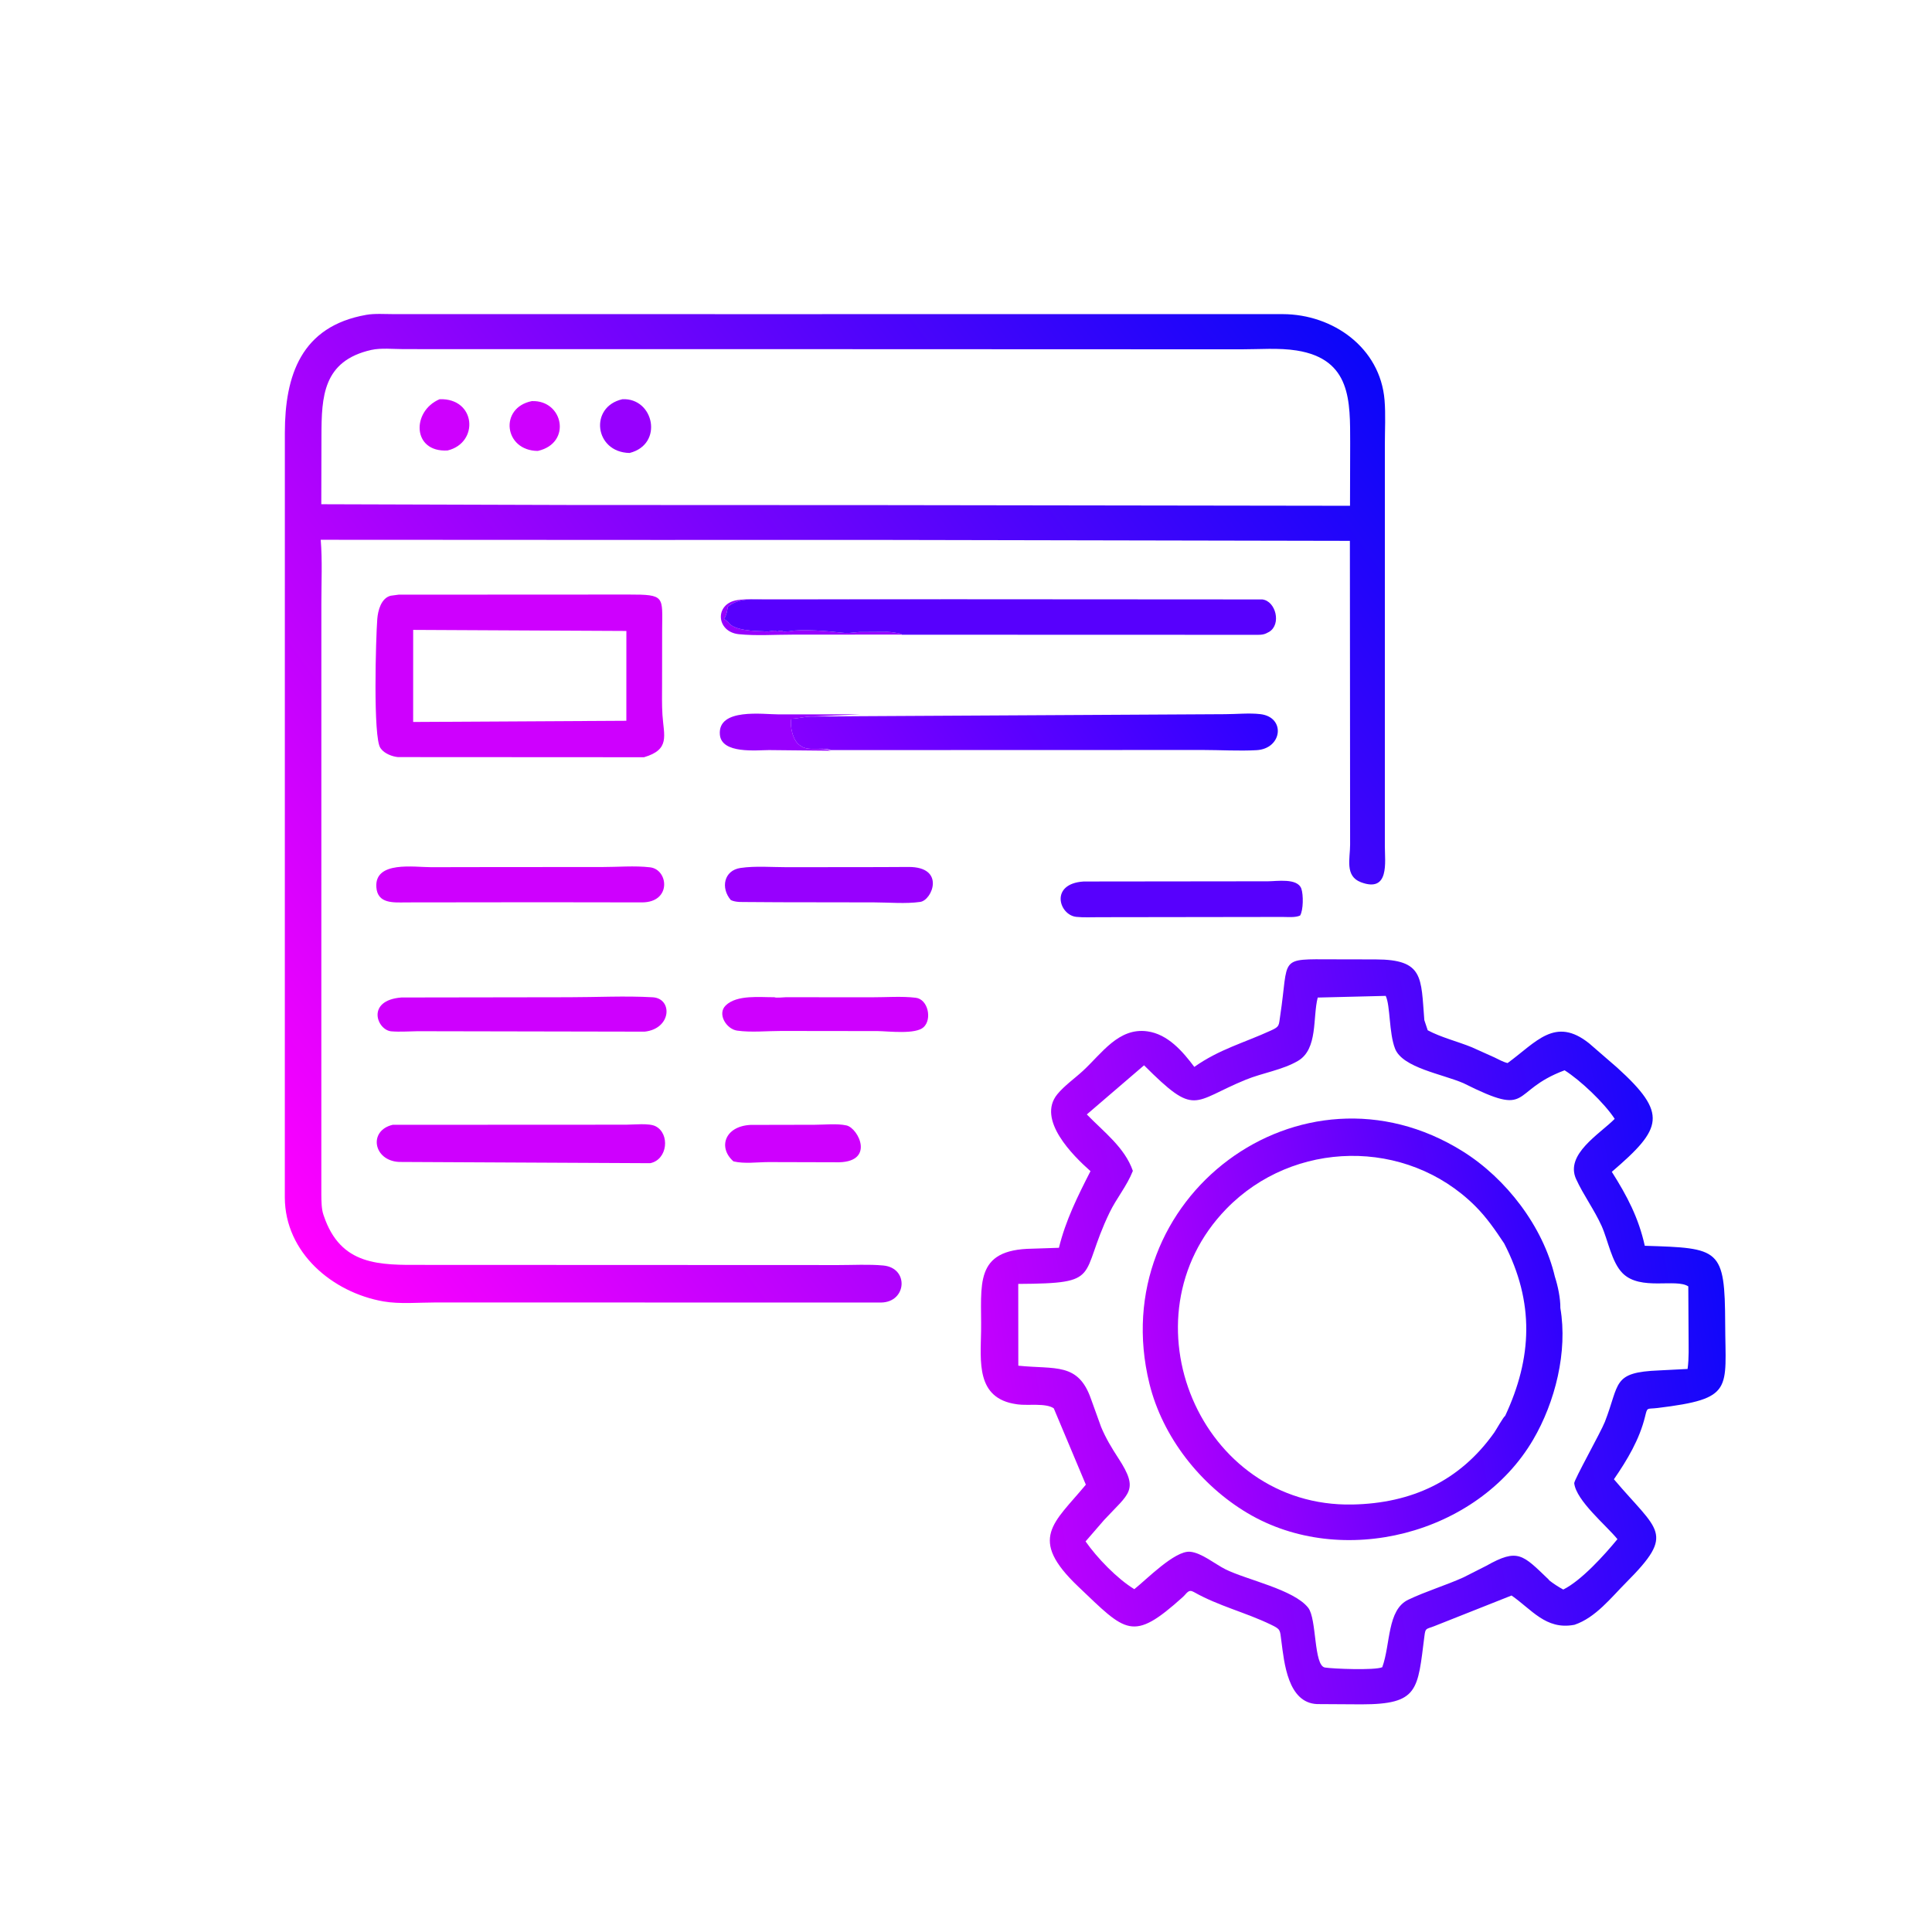 <svg version="1.1" xmlns="http://www.w3.org/2000/svg" style="display: block;" viewBox="0 0 2048 2048" width="640" height="640">
<defs>
	<linearGradient id="Gradient1" gradientUnits="userSpaceOnUse" x1="1283.04" y1="658.103" x2="905.955" y2="888.62">
		<stop class="stop0" offset="0" stop-opacity="1" stop-color="rgb(44,1,255)"/>
		<stop class="stop1" offset="1" stop-opacity="1" stop-color="rgb(133,0,255)"/>
	</linearGradient>
	<linearGradient id="Gradient2" gradientUnits="userSpaceOnUse" x1="1403.28" y1="314.347" x2="212.487" y2="1178.01">
		<stop class="stop0" offset="0" stop-opacity="1" stop-color="rgb(11,6,249)"/>
		<stop class="stop1" offset="1" stop-opacity="1" stop-color="rgb(255,0,255)"/>
	</linearGradient>
	<linearGradient id="Gradient3" gradientUnits="userSpaceOnUse" x1="1823.71" y1="1341.76" x2="1044.43" y2="1476.79">
		<stop class="stop0" offset="0" stop-opacity="1" stop-color="rgb(16,7,250)"/>
		<stop class="stop1" offset="1" stop-opacity="1" stop-color="rgb(196,0,254)"/>
	</linearGradient>
	<linearGradient id="Gradient4" gradientUnits="userSpaceOnUse" x1="1651.22" y1="1368.15" x2="1214.8" y2="1450.66">
		<stop class="stop0" offset="0" stop-opacity="1" stop-color="rgb(47,2,252)"/>
		<stop class="stop1" offset="1" stop-opacity="1" stop-color="rgb(178,0,253)"/>
	</linearGradient>
</defs>
<path transform="translate(0,0)" fill="rgb(151,0,254)" d="M 955.629 672.664 L 840.11 672.745 C 821.491 672.728 801.634 674.145 783.188 672.275 C 759.121 669.836 757.095 639.96 781.54 636.139 C 790.471 634.744 799.932 635.252 808.959 635.242 L 1004.56 635.219 L 812.341 635.544 C 798.425 635.57 782.679 633.366 771.461 643.367 L 771.264 644.743 C 770.678 648.504 769.799 652.995 767.492 656.062 L 771.531 659.013 C 777.143 668.714 800.383 668.914 810.007 669.233 L 811.676 669.406 C 814.807 669.695 818.486 668.461 822 668.51 L 823.5 669.51 C 826.82 668.552 827.777 668.182 831 669.51 L 836.682 669.196 C 850.393 666.499 878.074 669.049 892 670.625 L 895.061 670.9 C 901.579 671.539 907.877 669.608 914.438 669.953 L 940.63 669.793 C 945.613 669.915 950.513 670.966 955.407 671.828 L 955.629 672.664 z"/>
<path transform="translate(0,0)" fill="rgb(151,0,254)" d="M 880.628 795.784 L 815.241 795.12 C 802.101 795.139 764.856 799.441 763.098 778.754 C 760.669 750.184 809.051 757.295 825.371 757.278 L 911.729 757.226 L 859.215 759.578 C 852.347 759.791 845.545 761.775 838.888 761.913 C 837.045 769.07 840.324 786.052 848.552 790.448 L 849.802 791.366 C 858.226 796.486 872.026 791.641 880.628 795.784 z"/>
<path transform="translate(0,0)" fill="rgb(206,0,254)" d="M 795.571 1192.44 L 863.646 1192.3 C 874.031 1192.29 887.288 1190.79 897.29 1193 C 910.142 1195.83 928.645 1233.34 885.75 1232.05 L 814.759 1231.86 C 802.97 1231.89 788.886 1233.9 777.5 1231.1 C 761.011 1216.72 767.987 1193.89 795.571 1192.44 z"/>
<path transform="translate(0,0)" fill="rgb(206,0,254)" d="M 820.834 1057.1 C 822.91 1058.08 830.353 1057.1 833 1057.1 L 924.24 1057.16 C 939.259 1057.19 955.831 1055.88 970.672 1057.65 C 983.797 1059.22 988.219 1080.4 979.065 1088.86 C 970.519 1096.75 942.311 1093.14 930.467 1092.99 L 828.103 1092.86 C 813.212 1092.85 795.945 1094.6 781.313 1092.49 C 770.053 1090.87 759.949 1074.83 769.335 1065.76 C 781.193 1054.29 805.377 1057.23 820.834 1057.1 z"/>
<path transform="translate(0,0)" fill="rgb(151,0,254)" d="M 932.726 919.162 L 963.055 919.01 C 1002.47 918.876 988.294 954.254 975.486 956.065 C 959.953 958.262 942.399 956.602 926.62 956.566 L 826.25 956.408 L 792.972 956.199 C 787.07 956.1 780.055 956.704 774.699 954.103 C 763.757 941.334 767.291 922.677 784.987 920.072 C 800.741 917.753 818.6 919.284 834.527 919.275 L 932.726 919.162 z"/>
<path transform="translate(0,0)" fill="rgb(87,0,253)" d="M 1148.71 934.427 L 1344.14 934.204 C 1353.23 934.211 1375.48 930.47 1379.5 942.096 C 1381.7 948.454 1381.65 964.674 1378.17 970.5 C 1373.04 972.867 1365.15 971.994 1359.5 972.003 L 1164.72 972.273 C 1156.94 972.27 1148.74 972.711 1141 971.925 C 1122.51 970.046 1112.5 936.722 1148.71 934.427 z"/>
<path transform="translate(0,0)" fill="rgb(206,0,254)" d="M 425.53 1057.38 L 603.126 1057.11 C 632.41 1057.11 662.683 1055.49 691.864 1057.15 C 713.184 1058.37 712.058 1090.46 683.392 1093.59 L 442.857 1093.13 C 433.679 1093.22 423.997 1094.01 414.86 1093.26 C 399.488 1092.01 387.709 1060.39 425.53 1057.38 z"/>
<path transform="translate(0,0)" fill="rgb(206,0,254)" d="M 530.971 919.13 L 637.847 919.094 C 654.336 919.114 672.827 917.47 689.115 919.392 C 708.598 921.691 712.154 956.491 680.641 956.573 L 573.5 956.423 L 430.493 956.586 C 417.145 956.699 400.207 958.196 398.954 940.513 C 396.951 912.244 439.272 919.313 457.096 919.262 L 530.971 919.13 z"/>
<path transform="translate(0,0)" fill="rgb(206,0,254)" d="M 416.263 1192.34 L 663.606 1192.22 C 671.773 1192.25 687.963 1190.31 694.958 1193.88 C 710.335 1201.74 707.802 1229.26 689.25 1233.03 L 423.062 1231.71 C 395.735 1230.43 390.192 1198.45 416.263 1192.34 z"/>
<path transform="translate(0,0)" fill="url(#Gradient1)" d="M 911.729 759.2 L 1298.39 757.069 C 1310.5 757.062 1324.11 755.614 1336.01 757.008 C 1363.12 760.184 1359.4 793.713 1331.95 795.214 C 1313.2 796.239 1293.91 795.025 1275.09 795.007 L 880.628 795.126 C 872.026 791.641 858.226 796.486 849.802 791.366 L 848.552 790.448 C 840.324 786.052 837.045 769.07 838.888 761.913 C 845.545 761.775 852.347 759.791 859.215 759.578 L 911.729 759.2 z"/>
<path transform="translate(0,0)" fill="rgb(87,0,253)" d="M 1004.56 635.222 L 1338.1 635.423 C 1352.5 637.139 1358.57 662.017 1345.2 669.883 L 1341.96 671.519 C 1338.08 673.283 1333.34 672.936 1329.16 672.942 L 955.629 672.824 L 955.407 671.828 C 950.513 670.966 945.613 669.915 940.63 669.793 L 914.438 669.953 C 907.877 669.608 901.579 671.539 895.061 670.9 L 892 670.625 C 878.074 669.049 850.393 666.499 836.682 669.196 L 831 669.51 C 827.777 668.182 826.82 668.552 823.5 669.51 L 822 668.51 C 818.486 668.461 814.807 669.695 811.676 669.406 L 810.007 669.233 C 800.383 668.914 777.143 668.714 771.531 659.013 L 767.492 656.062 C 769.799 652.995 770.678 648.504 771.264 644.743 L 771.461 643.367 C 782.679 633.366 798.425 635.57 812.341 635.544 L 1004.56 635.222 z"/>
<path transform="translate(0,0)" fill="rgb(206,0,254)" d="M 422.537 630.368 L 666.415 630.242 C 705.339 630.191 702.065 632.148 701.901 667.457 L 701.832 724.661 C 701.837 735.724 701.506 746.958 702.24 758 C 703.707 780.08 710.595 794.455 682.707 802.705 L 421.841 802.558 C 415.686 801.984 407.74 798.849 403.923 793.812 L 403.27 792.904 C 395.321 782.034 398.4 675.634 399.942 656.106 C 400.647 647.175 403.98 634.098 414.107 631.5 L 422.537 630.368 z M 437.986 667.72 L 437.963 765.313 L 663.959 764.053 L 663.988 668.841 L 437.986 667.72 z"/>
<path transform="translate(0,0)" fill="url(#Gradient2)" d="M 694.503 572.379 L 339.979 572.201 C 341.794 594.424 340.652 617.459 340.665 639.774 L 340.636 1266.57 C 340.735 1273.23 340.69 1281.23 342.824 1287.62 L 343.246 1288.82 C 361.155 1341.9 402.198 1341.04 448.295 1340.84 L 888.904 1341.01 C 904.499 1341.03 920.812 1340.04 936.303 1341.48 C 963.794 1344.06 961.261 1380.37 934 1380.74 L 461.425 1380.68 C 443.994 1380.68 423.646 1382.55 406.553 1379.57 C 352.309 1370.1 302.174 1327.89 301.919 1269.5 L 301.953 458.478 C 302.09 398.272 318.997 345.91 388.273 333.747 C 397.26 332.169 407.719 332.984 416.864 332.972 L 467.385 332.976 L 790.07 333.007 L 1359.83 332.985 C 1413.12 333.156 1463.08 368.629 1467.67 424.003 C 1468.95 439.494 1468 455.746 1468.01 471.308 L 1468 897.273 C 1467.99 913.619 1473.13 946.678 1442.64 935.207 C 1425.4 928.721 1431.17 910.172 1431.17 895.397 L 1430.93 573.325 L 933.024 572.348 L 694.503 572.379 z M 604.615 535.305 L 936.353 535.448 L 1431.06 536.153 L 1431.24 469.43 C 1431.13 425.608 1432.69 380.792 1374.5 371.542 C 1355.73 368.557 1334.62 370.313 1315.55 370.293 L 814.416 370.11 L 499.264 370.129 L 427.593 370.077 C 417.011 370.086 403.783 368.637 393.5 370.961 C 342.192 382.556 340.89 420.773 340.761 461.455 L 340.593 534.51 L 604.615 535.305 z"/>
<path transform="translate(0,0)" fill="rgb(206,0,254)" d="M 563.803 425.186 C 597.225 423.949 606.427 469.894 570.073 478.004 C 534.106 477.742 528.922 432.077 563.803 425.186 z"/>
<path transform="translate(0,0)" fill="rgb(206,0,254)" d="M 466.016 423.177 C 504.642 421.866 508.098 469.435 474.425 477.522 C 436.816 479.723 436.162 435.854 466.016 423.177 z"/>
<path transform="translate(0,0)" fill="rgb(151,0,254)" d="M 659.785 423.189 C 693.29 421.563 703.741 471.041 667.376 480.166 C 630.119 479.496 624.337 431.206 659.785 423.189 z"/>
<path transform="translate(0,0)" fill="url(#Gradient3)" d="M 1669.11 1722.31 L 1668.21 1722.48 C 1638.64 1727.81 1623.64 1706.1 1602.3 1691.31 L 1520 1723.94 C 1511.55 1727.17 1511.06 1725.58 1509.95 1734.32 C 1502.69 1791.52 1503.97 1806.66 1443.24 1806.68 L 1396.11 1806.4 C 1365.17 1805.02 1361.31 1762.65 1358.29 1739.5 C 1356.73 1727.6 1357.69 1727.24 1347.22 1722.18 C 1320.48 1709.23 1291.61 1702.42 1265.49 1687.59 C 1259.69 1684.29 1258.25 1688.95 1253.75 1693 C 1200.23 1741.19 1193.93 1730.33 1142.96 1681.83 C 1089.29 1630.77 1117.21 1614.74 1151.04 1573.82 L 1117.03 1492.86 C 1108.41 1487.04 1089.31 1490.2 1078.97 1488.73 L 1077.5 1488.51 C 1034.32 1482.42 1039.55 1443.14 1040 1410.7 C 1040.67 1362.09 1031.77 1324.44 1094.25 1323.65 L 1122.51 1322.71 C 1129.63 1293.59 1142.43 1267.97 1155.96 1241.47 C 1137.68 1225.3 1098.68 1186.95 1120.82 1159.93 C 1128.23 1150.89 1139.45 1143 1148.1 1135.01 C 1168 1116.63 1185.79 1089.05 1216.23 1093.26 C 1237.99 1096.26 1253.66 1114.5 1266.02 1130.97 C 1292.51 1112.24 1318.5 1105.56 1347.35 1092.34 C 1356.64 1088.09 1355.46 1087.22 1357.07 1076.69 C 1366.58 1014.13 1354.26 1016.73 1413.92 1016.92 L 1458.28 1017.01 C 1509.4 1017.12 1506.21 1036.06 1509.85 1081.38 L 1513.44 1092.14 C 1527.99 1099.86 1544.93 1103.89 1560.25 1110.15 L 1584.18 1120.91 C 1588.67 1123.03 1593.3 1125.77 1598.14 1126.87 C 1628.42 1104.81 1648.42 1077.09 1684.59 1106.02 L 1714.3 1131.76 C 1768.17 1180.62 1762.44 1196.04 1708.59 1242.18 C 1724.73 1267.66 1736.99 1290.88 1743.53 1320.58 C 1823.2 1323.07 1828.47 1323.13 1828.77 1403.55 C 1829.02 1473.16 1838.38 1482.65 1756.99 1492.54 C 1745.55 1493.93 1746.4 1491.14 1743.83 1501.66 C 1737.87 1526.02 1724.93 1547.59 1710.83 1568.08 C 1757.89 1623.71 1776.52 1624.6 1723.94 1677.36 C 1707.82 1693.53 1691.48 1714.73 1669.11 1722.31 z M 1642.1 1675.15 C 1646.95 1678.92 1651.74 1682.04 1657.13 1684.98 C 1676.25 1675.51 1700.68 1648.47 1714.55 1631.57 C 1703.04 1617.25 1670.86 1590.91 1668.75 1572.28 C 1668.38 1569.02 1697 1518.03 1701.22 1507.25 C 1717.24 1466.24 1708.63 1454.67 1758.84 1452.69 L 1788.91 1451.15 C 1790.52 1439.58 1789.94 1427.58 1789.95 1415.92 L 1789.66 1363.62 C 1776.51 1354.93 1739.11 1368.54 1720.18 1349.82 C 1708.35 1338.11 1704.6 1314.65 1697.75 1299.5 C 1689.96 1282.27 1678.57 1266.97 1670.76 1249.92 C 1658.7 1223.56 1695.9 1202.06 1711.65 1186.03 C 1700.54 1169.1 1675.35 1145.18 1658.54 1134.56 C 1599.05 1156.78 1625.56 1185.39 1551.37 1148.24 C 1529.07 1138.53 1486.9 1131.96 1478.87 1111.74 C 1472.25 1095.03 1473.9 1066.01 1468.91 1055.68 L 1396.85 1057.46 C 1391.37 1078.43 1397.29 1112.04 1375.91 1124.58 C 1359.36 1134.28 1338.35 1137.27 1320.5 1144.57 C 1263.55 1167.87 1268.04 1184.56 1212.75 1129.27 L 1152.08 1181.34 C 1169.86 1199.75 1192.27 1216.3 1200.88 1241.18 C 1194.6 1257.23 1183.61 1269.99 1176.19 1285.38 C 1143.16 1353.93 1169.8 1360.47 1079.39 1361 L 1079.46 1447.69 C 1118.68 1451.72 1142.96 1444.02 1156.51 1482.97 L 1167.22 1512.65 C 1172.19 1524.56 1178.5 1535.01 1185.53 1545.79 C 1207.89 1580.13 1196.94 1582.59 1170.36 1611.31 L 1150.75 1633.97 C 1162.91 1651.39 1184.14 1673.45 1202.42 1684.59 C 1215.42 1674.26 1245.35 1643.57 1261.47 1644.91 C 1273.58 1645.92 1288.06 1658.04 1298.88 1663.45 C 1321.52 1674.77 1371.42 1684.79 1386.75 1704.31 C 1396 1716.08 1392.4 1765.63 1404.5 1767.64 C 1412.47 1768.97 1457.32 1770.84 1465.25 1767.32 C 1474.18 1742.79 1470.28 1706.48 1492.89 1695.73 C 1511.75 1686.76 1532.24 1680.68 1551.37 1672.06 L 1575.49 1659.84 C 1609.22 1640.83 1614.05 1647.92 1642.04 1674.76 L 1642.1 1675.15 z"/>
<path transform="translate(0,0)" fill="url(#Gradient4)" d="M 1654.04 1386.58 C 1661.99 1432.76 1648.55 1486.3 1625.14 1526.22 C 1566.29 1626.57 1422.58 1663.46 1322.48 1604 C 1272.52 1574.32 1232.32 1523.25 1218.42 1466.67 C 1170.1 1269.98 1379.15 1113.44 1550.5 1220.43 C 1596.69 1249.27 1635.79 1300.26 1648.24 1353.37 C 1651.38 1362.95 1654.23 1376.53 1654.04 1386.58 z M 1595.51 1500.94 C 1624.31 1439.33 1626.76 1380.57 1594.5 1318.13 C 1585.06 1303.87 1575.69 1290.28 1563.5 1278.18 C 1490.72 1205.99 1371.02 1208.26 1299.91 1281.5 C 1187.74 1397.02 1271.92 1598.16 1433.8 1594.84 C 1496.26 1593.56 1547.53 1570.04 1584.01 1518.52 C 1585.73 1516.1 1593.83 1501.65 1595.51 1500.94 z"/>
</svg>